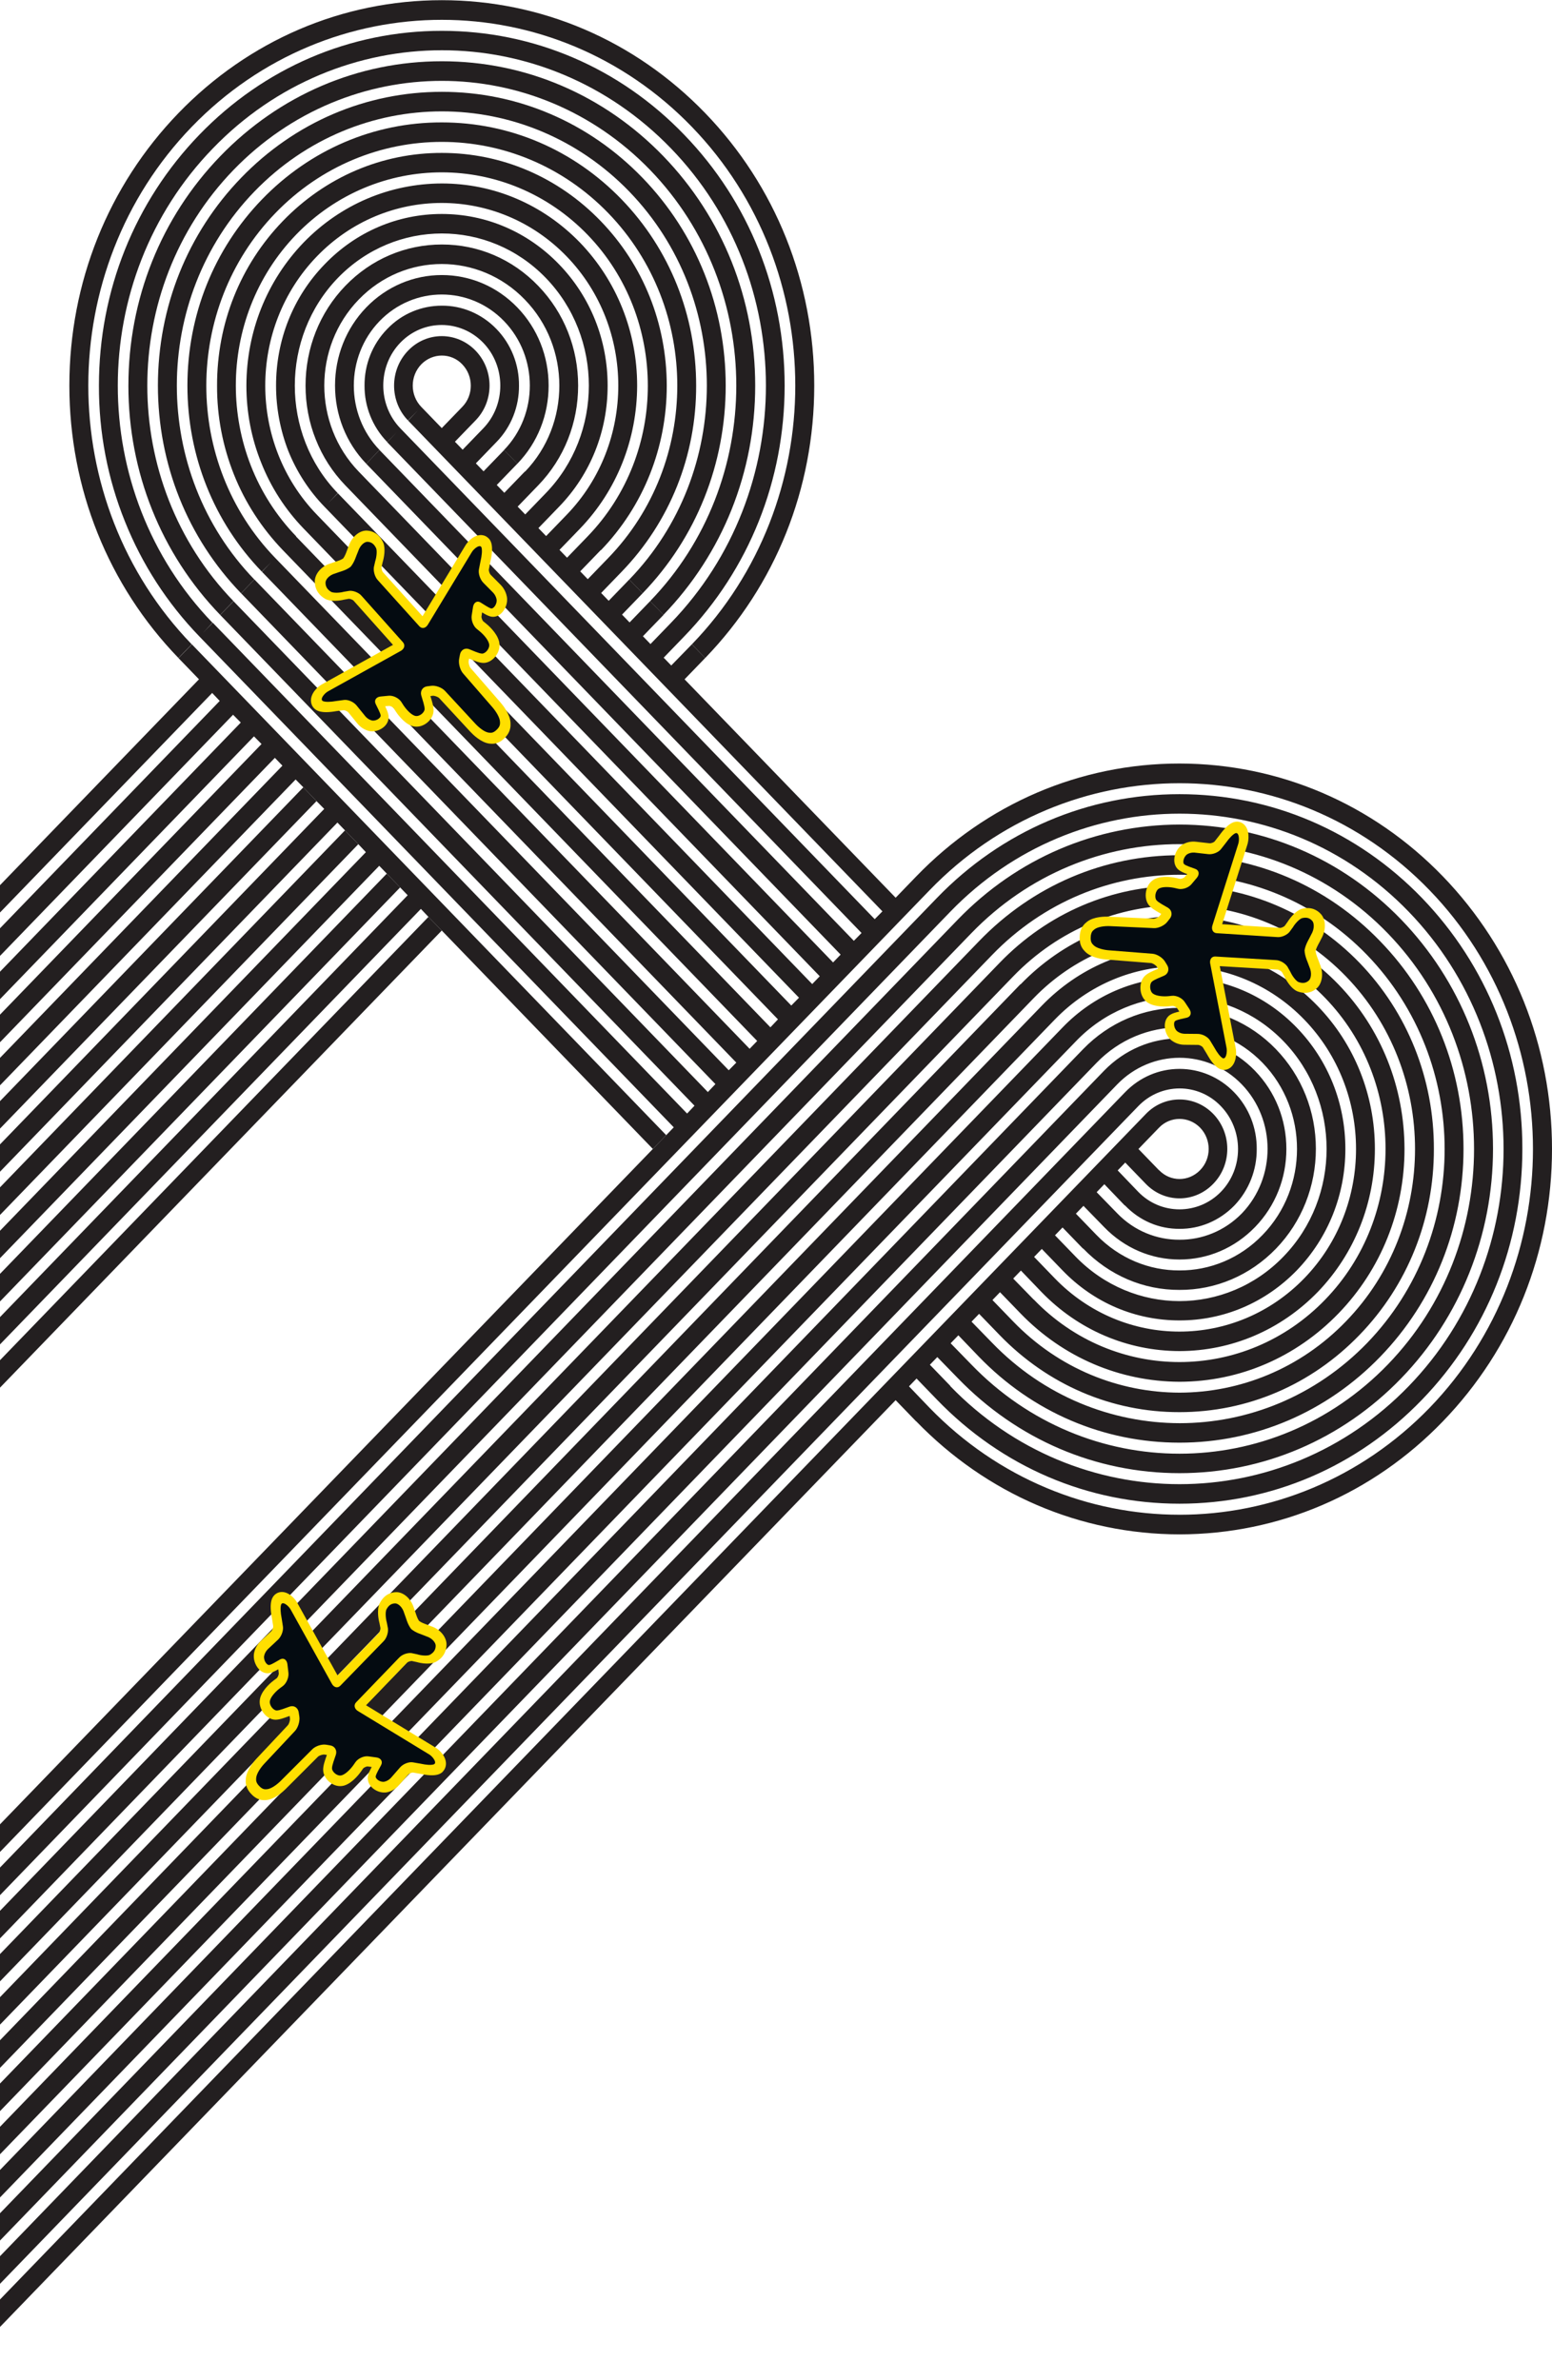<svg width="902" height="1383" viewBox="0 0 902 1383" fill="none" xmlns="http://www.w3.org/2000/svg">
<g clip-path="url(#clip0_275_941)">
<path d="M123.311 402.658L127.704 407.29L-29 569.405V585.448L135.452 415.312L139.94 419.856L-29 594.626V610.582L147.604 427.878L151.997 432.336L-29 619.585V635.618L159.745 440.358L164.139 444.903L-29 644.707V660.664L171.813 452.925L176.29 457.47L183.955 465.492L188.432 470.037L-29 694.975V710.844L196.106 477.96L200.499 482.505L208.248 490.527L212.641 495.17L-29 745.155V761.1L220.399 503.094L224.793 507.639L232.541 515.661L236.934 520.206L-29 795.324V811.193L244.609 528.14L249.002 532.772L256.75 540.707L379.431 667.618L387.18 659.596L111.505 374.407L103.757 382.429L115.647 394.723L-29 544.358V560.228L123.311 402.658Z" fill="#231F20"/>
<path d="M685.512 880.174C738.239 880.174 790.873 859.324 830.924 817.973C910.954 735.084 910.954 600.151 830.84 517.274C750.727 434.385 620.297 434.385 540.267 517.274L-29 1106.1V1090.06L379.432 667.618L391.584 655.051L115.909 369.862C97.047 350.341 82.484 327.704 72.576 302.93C62.668 278.33 57.415 251.594 57.499 224.052C57.499 169.065 78.259 117.196 115.909 78.253C153.56 39.31 203.603 17.915 256.761 17.915C309.918 17.915 360.056 39.212 397.696 78.34C435.347 117.283 456.023 169.065 456.023 224.052C456.023 279.038 435.347 330.821 397.696 369.764L385.723 382.156L390.116 386.701L402.089 374.407L409.837 382.341L397.864 394.734L520.535 521.644L532.508 509.252C573.346 467.007 627.699 443.66 685.512 443.66C743.314 443.748 797.761 467.007 838.599 509.252C879.426 551.574 902 607.814 902 667.618C902 727.422 879.426 783.651 838.599 825.896C797.761 868.229 743.324 891.488 685.512 891.575C627.71 891.488 573.43 868.131 532.508 825.896H532.425L520.535 813.602L-29 1382.12V1366.16L665.958 647.291C676.726 636.064 694.298 636.064 705.15 647.291C716.001 658.517 716.001 676.697 705.15 687.847C694.298 699.16 676.726 699.16 665.863 687.847L653.974 675.541L649.581 680.086L661.47 692.479C668.107 699.345 676.809 702.724 685.501 702.724C694.193 702.724 702.99 699.334 709.627 692.479C722.89 678.757 722.806 656.479 709.543 642.746C696.363 629.023 674.828 629.023 661.554 642.746L-29.01 1357.06V1341.02L653.806 634.735C662.424 625.819 673.79 621.1 685.512 621.1C697.234 621.1 708.683 625.819 717.301 634.735C725.92 643.65 730.481 655.498 730.397 667.618C730.481 679.738 725.92 691.596 717.385 700.501C708.683 709.416 697.223 714.136 685.512 714.048C673.8 714.136 662.424 709.416 653.806 700.413L653.722 700.501L641.832 688.108L637.356 692.74L649.329 705.035C659.237 715.291 672.416 720.457 685.512 720.37C698.607 720.457 711.786 715.291 721.778 705.035C741.678 684.272 741.678 650.757 721.695 630.081C701.795 609.492 669.313 609.492 649.329 630.081L-29 1331.91V1316.06L641.665 622.168C653.554 609.961 669.229 603.367 685.512 603.367C701.795 603.367 717.564 609.961 729.359 622.168C741.332 634.56 747.623 650.691 747.623 667.618C747.623 684.544 741.332 700.686 729.443 712.98C717.553 725.275 701.878 731.869 685.512 731.869C669.145 731.869 653.554 725.275 641.665 712.98L629.691 700.686L625.298 705.231L637.188 717.536C650.545 731.345 668.034 738.299 685.512 738.212C703 738.299 720.573 731.345 733.836 717.536C760.456 690.081 760.456 645.165 733.836 617.623C707.215 590.081 663.882 590.081 637.261 617.623L-29.01 1306.89V1290.93L629.513 609.601C644.59 594.091 664.574 585.623 685.512 585.623C706.45 585.623 726.517 594.091 741.511 609.601C756.671 625.285 764.766 645.961 764.766 667.53C764.766 689.1 756.671 709.95 741.594 725.547C726.517 741.144 706.45 749.613 685.512 749.525C664.574 749.613 644.674 741.144 629.513 725.46L629.429 725.547L617.539 713.253L613.146 717.798L625.036 730.092C641.749 747.378 663.714 756.032 685.512 756.032C707.309 756.032 729.359 747.389 745.988 730.092C779.329 695.694 779.329 639.541 745.988 605.056C712.646 570.571 658.377 570.571 625.214 605.143L-28.989 1281.76V1265.8L617.456 597.121C635.72 578.135 660.013 567.977 685.512 567.977C711.011 567.977 735.304 578.135 753.652 597.121C772 616.108 781.908 641.143 781.908 667.618C781.908 694.092 772 719.127 753.736 738.114C735.304 757.1 711.094 767.258 685.512 767.258C659.929 767.258 635.72 757.1 617.456 738.114L605.482 725.721L601.005 730.354L612.979 742.746C652.946 784.098 718.077 784.098 758.139 742.659C798.107 701.307 798.107 633.928 758.055 592.489C718.077 551.138 652.957 551.138 612.979 592.489L-29 1256.72V1240.68L605.304 584.555C626.755 562.277 655.358 550.244 685.512 550.157C715.666 550.244 744.268 562.189 765.804 584.555C787.339 606.833 799.061 636.424 799.061 667.618C799.061 698.811 787.339 728.403 765.898 750.681C744.279 772.959 715.676 784.991 685.522 785.079C655.368 784.991 626.766 772.959 605.23 750.681L593.341 738.288L588.864 742.92L600.837 755.215V755.128C647.526 803.607 723.508 803.52 770.207 755.128C816.896 706.909 816.98 628.304 770.207 579.912C723.603 531.693 647.536 531.693 600.837 579.912L-28.989 1231.58V1215.53L593.068 571.901L593.152 571.988C617.875 546.407 650.786 532.326 685.501 532.326C720.3 532.413 753.128 546.407 777.851 571.988C802.657 597.656 816.183 631.607 816.277 667.618C816.277 703.531 802.668 737.58 777.945 763.16C753.138 788.828 720.311 802.823 685.512 802.91C650.797 802.735 617.885 788.828 593.079 763.16L581.189 750.866L576.796 755.411L588.686 767.705C615.39 795.422 650.451 809.144 685.512 809.231C720.573 809.144 755.633 795.422 782.338 767.705C835.747 712.544 835.747 622.702 782.338 567.454C728.929 512.195 642.084 512.195 588.759 567.454L-29.01 1206.46V1190.51L581.011 559.421C608.921 530.549 646.142 514.593 685.512 514.68C724.882 514.593 762.092 530.549 790.097 559.421C818.091 588.391 833.43 626.887 833.346 667.618C833.43 708.348 818.101 746.844 790.097 775.727C762.103 804.697 724.966 820.556 685.512 820.556C646.142 820.643 608.931 804.697 580.927 775.727L569.037 763.433L564.644 767.978L576.618 780.272C606.688 811.378 646.142 826.888 685.596 826.975C725.05 826.975 764.42 811.466 794.574 780.359C854.62 718.157 854.62 617.089 794.49 554.876C734.444 492.761 636.664 492.761 576.618 554.876L-29 1181.31V1165.45L568.953 546.941C600.135 514.593 641.581 496.947 685.512 496.947C729.443 496.947 770.973 514.593 802.154 546.941C833.43 579.203 850.573 622.157 850.573 667.618C850.573 713.078 833.43 756.032 802.238 788.294C771.057 820.556 729.527 838.289 685.512 838.289C641.497 838.289 600.135 820.643 568.869 788.294L556.98 775.901L552.503 780.534L564.476 792.828C597.818 827.411 641.665 844.697 685.512 844.697C729.359 844.697 773.206 827.411 806.631 792.828C873.398 723.76 873.398 611.465 806.547 542.309C739.781 473.241 631.232 473.241 564.476 542.309L-29 1156.36V1140.32L556.718 534.287C591.181 498.723 636.926 479.214 685.512 479.126C734.098 479.214 779.927 498.734 814.306 534.287C848.769 569.939 867.715 617.35 867.715 667.52C867.715 717.689 848.759 765.286 814.39 800.85C779.927 836.501 734.098 856.011 685.512 856.011C636.926 856.011 591.181 836.49 556.718 800.85L544.744 788.556L540.435 793.013L552.325 805.308L552.241 805.395C625.728 881.417 745.296 881.417 818.783 805.395C892.27 729.46 892.176 605.765 818.699 529.742C745.306 453.808 625.812 453.808 552.325 529.742L-29 1131.23V1115.18L544.576 521.721C582.227 482.778 632.365 461.47 685.512 461.47C738.659 461.47 788.807 482.854 826.447 521.808C864.098 560.849 884.858 612.62 884.774 667.618C884.774 722.604 864.098 774.386 826.447 813.329C788.797 852.36 738.753 873.755 685.512 873.755C632.27 873.755 582.311 852.36 544.66 813.417L532.687 801.024L528.294 805.569L540.183 817.962C580.245 859.313 632.879 880.164 685.512 880.164V880.174ZM488.578 554.702L212.903 269.513V269.425L220.568 261.491L496.242 546.68L500.719 542.135L225.044 256.946L230.643 251.147L225.044 256.848C216.426 247.932 211.781 236.172 211.865 224.052C211.781 211.932 216.342 200.074 225.044 191.169C233.663 182.166 245.123 177.621 256.75 177.621C268.462 177.534 279.921 182.253 288.54 191.169C297.158 200.084 301.719 211.932 301.635 224.052C301.719 236.172 297.158 248.03 288.54 256.848L276.566 269.24L281.043 273.872L293.017 261.48L300.681 269.414L288.708 281.807L293.101 286.352L305.074 273.959L305.158 274.047C331.779 246.417 331.695 201.589 305.074 174.144C278.454 146.515 235.12 146.515 208.5 174.057C181.795 201.599 181.795 246.428 208.5 274.047L484.174 559.236L488.567 554.691L488.578 554.702ZM476.426 567.268L200.751 282.079C193.171 274.243 187.394 265.142 183.525 255.344C179.562 245.534 177.58 234.842 177.58 224.063C177.58 202.406 185.674 181.643 200.751 166.046C215.828 150.449 235.812 142.068 256.834 142.068C277.856 142.068 297.756 150.449 312.833 166.133C327.91 181.73 336.004 202.406 336.004 224.063C336.004 245.72 327.91 266.395 312.833 281.992L300.859 294.385L305.253 298.93L317.226 286.537C350.567 252.139 350.567 195.986 317.226 161.501C283.885 127.016 229.7 127.103 196.358 161.501C163.017 195.997 163.017 252.139 196.274 286.537L190.592 292.51L196.369 286.624L472.043 571.813L476.436 567.268H476.426ZM464.368 579.748L188.694 294.559C179.478 285.109 172.411 274.058 167.588 262.123C162.933 250.177 160.438 237.262 160.438 224.063C160.438 197.599 170.262 172.553 188.694 153.567C206.958 134.58 231.251 124.335 256.75 124.335C282.249 124.335 306.542 134.58 324.89 153.567C343.239 172.553 353.147 197.589 353.147 224.063C353.147 250.537 343.239 275.573 324.89 294.472L312.917 306.864L317.394 311.496L329.367 299.104C369.335 257.752 369.335 190.373 329.367 149.022C289.305 107.583 224.185 107.583 184.207 148.934C144.144 190.373 144.144 257.752 184.207 299.104L459.881 584.293L464.358 579.748H464.368ZM452.133 592.315L176.458 307.126C165.774 296.074 157.418 283.06 151.819 268.891C146.137 254.809 143.201 239.66 143.201 224.063C143.285 192.869 154.923 163.278 176.458 140.913C197.994 118.722 226.596 106.689 256.75 106.602C286.988 106.602 315.506 118.722 337.042 140.913C358.578 163.278 370.3 192.956 370.3 224.063C370.216 255.256 358.578 284.848 337.136 307.126L325.163 319.518L329.556 324.063L341.53 311.671C364.879 287.518 376.507 255.79 376.507 224.15C376.507 192.51 364.879 160.607 341.53 136.455C294.757 88.062 218.764 88.062 172.076 136.368C125.387 184.76 125.387 263.278 172.076 311.584V311.758L447.75 596.947L452.143 592.315H452.133ZM440.075 604.882L164.401 319.693C152.081 306.864 142.435 291.976 135.977 275.758C129.518 259.54 126.069 242.068 126.153 224.063C126.069 188.063 139.594 154.101 164.401 128.433C189.124 102.852 222.035 88.771 256.834 88.858C291.549 88.858 324.46 102.852 349.183 128.52C373.906 154.101 387.432 188.052 387.515 224.063C387.515 259.976 373.99 294.025 349.267 319.693L349.183 319.605L337.21 331.998L341.603 336.543L353.576 324.15C406.986 268.989 406.986 179.147 353.576 123.888C300.167 68.629 213.333 68.629 159.997 123.888C106.588 179.147 106.494 268.979 159.997 324.238L435.672 609.427L440.065 604.882H440.075ZM390.021 361.851C463.509 285.829 463.509 162.221 390.021 86.286C316.534 10.176 197.05 10.176 123.657 86.286C50.086 162.221 50.086 285.829 123.49 361.851L117.975 367.736L123.657 361.851L399.332 647.04L403.641 642.495L127.967 357.306L135.725 349.371L411.4 634.56L415.793 629.928L140.118 344.739L147.867 336.717L423.541 621.906L427.934 617.448L152.26 332.259L157.858 326.374L152.176 332.172C124.266 303.3 108.926 264.88 108.926 224.063C108.926 183.245 124.265 144.836 152.26 115.866C180.17 86.994 217.391 71.038 256.761 71.125C296.215 71.125 333.341 86.994 361.262 115.866C389.256 144.836 404.595 183.245 404.595 224.063C404.679 264.793 389.256 303.289 361.346 332.172L349.372 344.565L353.765 349.11L365.739 336.717L373.487 344.739L361.513 357.131L365.906 361.676L377.88 349.284L385.544 357.219V357.306H385.628L373.655 369.698L378.048 374.243L390.021 361.851ZM237.196 244.39L242.879 238.504L237.102 244.292C226.334 233.153 226.334 214.973 237.186 203.736C247.954 192.51 265.526 192.51 276.378 203.736C287.229 214.962 287.229 233.142 276.378 244.292L264.404 256.673L268.881 261.305L280.855 248.913C294.118 235.191 294.034 212.815 280.855 199.18C267.591 185.458 245.961 185.36 232.698 199.093C219.435 212.815 219.435 235.191 232.698 248.913L508.373 534.102L512.85 529.557L237.175 244.368L237.196 244.39ZM256.75 248.76L268.724 236.368C275.266 229.6 275.266 218.548 268.64 211.681C262.181 204.913 251.497 204.913 244.861 211.681C238.224 218.548 238.224 229.6 244.861 236.455L256.75 248.75V248.76ZM673.538 679.934H673.622C680.165 686.8 690.849 686.8 697.485 679.934C704.122 673.165 704.122 662.114 697.485 655.247C690.849 648.479 680.165 648.479 673.622 655.247L661.649 667.639L673.538 679.934Z" fill="#231F20"/>
<path d="M402.111 374.396C482.245 291.496 482.245 156.597 402.09 73.697C321.955 -9.202 191.578 -9.202 111.443 73.697C31.288 156.618 31.288 291.496 111.422 374.396L103.727 382.363C62.857 340.085 40.336 283.856 40.315 224.052C40.315 164.237 62.857 107.997 103.727 65.708C144.627 23.419 198.97 0.127 256.782 0.105C314.595 0.127 368.948 23.419 409.838 65.708C450.707 107.986 473.229 164.237 473.229 224.052C473.229 283.867 450.707 340.085 409.838 382.363L402.121 374.396H402.111Z" fill="#231F20"/>
<path d="M74.631 224.041C74.631 173.774 93.546 126.438 127.988 90.798C162.409 55.179 208.186 35.593 256.782 35.593C305.379 35.593 351.124 55.157 385.576 90.798C419.998 126.438 438.912 173.763 438.912 224.041C438.933 274.308 419.998 321.665 385.576 357.284L377.849 349.295C444.616 280.248 444.616 167.866 377.849 98.776C311.104 29.73 202.461 29.73 135.684 98.776C68.917 167.877 68.938 280.248 135.684 349.295L127.957 357.284C93.535 321.665 74.621 274.319 74.621 224.041H74.631Z" fill="#231F20"/>
<path d="M256.782 53.359C300.786 53.359 342.222 71.049 373.446 103.354C404.648 135.637 421.77 178.537 421.77 224.041C421.77 269.545 404.669 312.445 373.466 344.75L373.446 344.728L365.75 336.739C425.827 274.592 425.827 173.469 365.75 111.321C305.672 49.196 207.902 49.174 147.825 111.321C87.748 173.469 87.769 274.613 147.825 336.739L140.098 344.728C108.895 312.423 91.795 269.545 91.774 224.041C91.774 178.537 108.895 135.637 140.119 103.354C171.321 71.049 212.778 53.359 256.782 53.359Z" fill="#231F20"/>
<path d="M292.954 261.469C312.917 240.837 312.917 207.256 292.954 186.602C273.012 165.97 240.552 165.97 220.589 186.602C200.647 207.256 200.647 240.837 220.589 261.469L212.862 269.458C201.024 257.207 194.713 240.935 194.713 224.052C194.713 207.169 201.003 190.918 212.862 178.624C224.72 166.373 240.436 159.823 256.782 159.823C273.128 159.823 288.813 166.373 300.671 178.646C312.529 190.918 318.852 207.147 318.852 224.052C318.852 240.957 312.54 257.207 300.671 269.458L292.944 261.469H292.954Z" fill="#231F20"/>
<path d="M-29 669.841V685.798L183.955 465.492L176.291 457.47L-29 669.841Z" fill="#231F20"/>
<path d="M-29 719.934V735.978L208.248 490.527L200.5 482.505L-29 719.934Z" fill="#231F20"/>
<path d="M-29 770.201V786.234L232.541 515.661L224.793 507.639L-29 770.201Z" fill="#231F20"/>
<path d="M-29 820.37V836.327L256.75 540.707L249.002 532.772L-29 820.37Z" fill="#231F20"/>
<path d="M253.123 1026.01C251.666 1026.4 249.212 1026.38 245.144 1025.49C245.144 1025.49 243.225 1025.16 240.856 1024.74C238.486 1024.33 235.11 1025.66 233.317 1027.71L227.96 1033.82C227.96 1033.82 226.481 1035.63 224.091 1036.19C221.637 1036.76 218.503 1034.56 218.838 1032.96C219.174 1031.35 220.914 1028.51 222.036 1026.35C223.158 1024.2 221.921 1022.17 219.268 1021.81L214.455 1021.17C211.803 1020.81 208.385 1022.34 206.823 1024.6L205.711 1026.2C204.149 1028.45 201.119 1031.75 198.54 1032.45H198.519C195.929 1033.13 192.92 1030.29 192.899 1028.33C192.867 1026.37 194.367 1022.8 195.195 1020.21C196.013 1017.6 194.555 1015.14 191.913 1014.69L189.491 1014.28C186.849 1013.83 183.159 1015.03 181.229 1016.96L162.43 1035.77C160.501 1037.7 156.999 1040.44 154.336 1040.67C154.001 1040.7 153.655 1040.71 153.298 1040.7C152.019 1040.68 150.719 1039.88 149.733 1038.76C148.653 1037.72 147.899 1036.38 147.888 1035.04C147.888 1034.67 147.888 1034.31 147.93 1033.96C148.161 1031.19 150.824 1027.58 152.69 1025.58L170.912 1006.16C172.779 1004.16 173.953 1000.34 173.544 997.592L173.167 995.063C172.758 992.316 170.388 990.78 167.882 991.619C165.377 992.458 161.938 993.995 160.05 993.951C158.163 993.919 155.447 990.769 156.129 988.077V988.055C156.811 985.374 160.008 982.256 162.179 980.643L163.73 979.499C165.901 977.886 167.4 974.344 167.075 971.586L166.488 966.572C166.163 963.815 164.213 962.518 162.137 963.662C160.061 964.818 157.314 966.605 155.762 966.943C154.21 967.281 152.124 964 152.69 961.461C153.246 958.987 154.986 957.461 154.986 957.461L160.9 951.935C162.881 950.082 164.181 946.572 163.804 944.12C163.426 941.657 163.112 939.662 163.112 939.662C162.284 935.422 162.273 932.872 162.671 931.368C163.363 928.687 167.369 931.88 168.564 934.365L192.679 977.81C193.895 980.316 196.223 980.981 197.89 979.27L223.504 952.938C225.464 951.052 226.733 947.019 225.957 944.371L225.475 941.842C224.699 939.183 224.552 935.564 225.192 934.082C226.628 931.346 228.39 930.496 230.35 930.452C231.85 930.343 234.67 932.218 235.844 936.414C236.924 939.019 237.522 942.507 239.902 945.635C242.9 948.12 246.245 948.774 248.751 949.908C252.788 951.15 254.559 954.093 254.455 955.651C254.402 957.69 253.574 959.51 250.932 960.981C249.506 961.635 246.025 961.461 243.467 960.643L241.045 960.131C238.497 959.314 234.607 960.6 232.783 962.627L207.284 989.09C205.627 990.801 206.246 993.232 208.657 994.507L250.292 1019.86C252.672 1021.12 255.723 1025.3 253.134 1026.01H253.123Z" fill="#040B11"/>
<path d="M257.39 1029.37C258.365 1028.36 258.994 1027.03 259.151 1025.52C259.612 1021.08 255.733 1016.88 252.745 1015.23L212.746 990.878L236.483 966.235C237.102 965.526 238.884 965.025 239.545 965.188L240.017 965.308L242.218 965.777C244.64 966.496 249.652 967.346 252.976 965.821L253.322 965.646C258.26 962.9 259.424 958.834 259.518 955.88C259.696 952.011 256.635 946.965 250.491 944.938C249.683 944.589 248.866 944.284 248.069 944C246.433 943.412 244.881 942.845 243.539 941.864C242.606 940.458 242.072 938.834 241.516 937.134C241.243 936.305 240.96 935.455 240.635 934.616C238.727 928.218 233.883 924.992 230.161 925.156C227.319 925.243 223.409 926.42 220.725 931.532L220.557 931.891C219.068 935.335 219.844 940.545 220.525 943.063L221.081 945.864C221.228 946.529 220.725 948.371 220.043 949.025L219.917 949.156L196.19 973.548L173.019 931.815C171.447 928.698 167.431 924.632 163.164 925.09C160.542 925.363 158.466 927.237 157.753 929.984C157.082 932.567 157.198 935.946 158.11 940.6L158.781 944.959C158.854 945.581 158.299 947.281 157.491 948.011L151.609 953.504C150.938 954.115 148.569 956.48 147.72 960.273C146.881 964.022 148.485 967.804 150.446 969.886C152.239 971.793 154.545 972.622 156.778 972.142C158.351 971.804 160.008 970.943 161.738 969.951L162.01 972.24C162.115 973.079 161.413 974.703 160.763 975.205L159.211 976.349C158.131 977.156 152.815 981.297 151.305 986.311L151.201 986.682C151.201 986.682 151.201 986.703 151.201 986.725L151.117 987.085C150.54 989.777 151.232 992.72 153.035 995.194C154.849 997.69 157.439 999.216 159.945 999.27C162.262 999.325 164.915 998.333 167.473 997.385C167.756 997.276 168.039 997.178 168.312 997.079L168.521 998.442C168.689 999.543 168.018 1001.7 167.274 1002.51L149.051 1021.93C147.709 1023.37 143.306 1028.44 142.865 1033.54C142.823 1034.04 142.802 1034.57 142.802 1035.12C142.823 1037.79 143.998 1040.41 146.115 1042.52C148.129 1044.74 150.645 1045.97 153.214 1046.02C153.738 1046.02 154.241 1046.02 154.744 1045.96C159.651 1045.55 164.558 1041 165.942 1039.62L184.752 1020.81C185.527 1020.03 187.614 1019.36 188.673 1019.53L189.973 1019.75C189.879 1020.03 189.774 1020.32 189.669 1020.61C188.736 1023.27 187.782 1026.02 187.813 1028.44C187.845 1031.03 189.292 1033.73 191.682 1035.63C194.052 1037.52 196.872 1038.26 199.472 1037.67L199.818 1037.58C199.818 1037.58 199.839 1037.58 199.85 1037.58L200.217 1037.47C205.04 1035.94 209.066 1030.44 209.842 1029.33L210.963 1027.72C211.425 1027.03 213.008 1026.33 213.815 1026.44L216.027 1026.74C215.063 1028.53 214.224 1030.25 213.889 1031.88C213.417 1034.2 214.182 1036.61 216.017 1038.49C218.009 1040.53 221.637 1042.22 225.244 1041.37C228.903 1040.51 231.199 1038.06 231.786 1037.37L237.112 1031.3C237.794 1030.46 239.45 1029.91 240.058 1029.98L244.242 1030.71C248.719 1031.68 251.959 1031.83 254.443 1031.15C255.618 1030.82 256.635 1030.22 257.421 1029.41L257.39 1029.37ZM206.172 999.129L239.45 1019.39C235.886 1019.55 232.017 1021.36 229.553 1024.14L227.309 1026.7C227.749 1024.83 227.54 1022.91 226.701 1021.2C225.453 1018.66 222.979 1016.97 219.917 1016.57L215.094 1015.92C210.575 1015.31 205.365 1017.66 202.691 1021.5L201.58 1023.11C200.573 1024.56 199.346 1025.81 198.413 1026.57C198.665 1025.77 198.99 1024.86 199.221 1024.19C199.504 1023.37 199.787 1022.57 200.017 1021.85C200.867 1019.15 200.573 1016.26 199.2 1013.92C197.816 1011.55 195.457 1009.93 192.72 1009.47L190.298 1009.06C186.073 1008.34 180.778 1010.06 177.695 1013.15L158.886 1031.96C156.915 1033.93 154.65 1035.29 153.895 1035.39C153.832 1035.39 153.759 1035.39 153.696 1035.4C153.643 1035.35 153.57 1035.28 153.486 1035.19L153.339 1035.02L153.182 1034.87C153.098 1034.78 153.025 1034.7 152.983 1034.65C152.983 1034.57 152.983 1034.51 152.993 1034.43C153.098 1033.66 154.419 1031.3 156.328 1029.26L174.55 1009.84C177.538 1006.66 179.226 1001.16 178.566 996.763L178.188 994.235C177.758 991.39 176.217 988.927 173.952 987.477C171.709 986.039 168.93 985.712 166.32 986.584C165.617 986.823 164.852 987.107 164.065 987.39C163.426 987.63 162.555 987.946 161.769 988.208C162.503 987.238 163.719 985.973 165.135 984.927L166.676 983.782C170.388 981.036 172.684 975.619 172.128 970.921L171.541 965.908C171.163 962.714 169.549 960.131 167.127 958.823C165.491 957.94 163.635 957.722 161.832 958.158L164.317 955.837C166.98 953.308 168.783 949.286 168.951 945.581L188.233 980.306C189.627 983.074 191.944 984.916 194.607 985.374C197.103 985.788 199.619 984.927 201.485 982.987L227.036 956.72C230.413 953.417 232.059 947.543 230.916 943.107L230.36 940.284C229.909 938.736 229.846 936.938 229.92 936.153C229.972 936.077 230.014 936.011 230.056 935.957C230.339 936.305 230.706 936.894 230.968 937.853L231.178 938.463C231.44 939.096 231.66 939.793 231.901 940.523C232.698 942.932 233.684 945.929 235.907 948.872L236.273 949.352L236.735 949.733C239.545 952.066 242.418 953.112 244.735 953.951C245.437 954.202 246.108 954.442 246.716 954.725L247.303 954.954C248.226 955.237 248.792 955.619 249.117 955.924C249.065 955.968 249.002 956.011 248.929 956.066C248.174 956.142 246.444 956.066 244.955 955.586L244.473 955.455L242.25 954.987C238.077 953.799 232.551 955.401 229.343 958.714C229.27 958.791 229.207 958.856 229.144 958.932L203.697 985.341C201.831 987.27 200.982 989.875 201.37 992.469C201.779 995.238 203.54 997.657 206.203 999.129H206.172Z" fill="#FFDF00"/>
<path d="M251.958 1025.28C250.532 1025.67 248.131 1025.65 244.147 1024.77C244.147 1024.77 242.27 1024.45 239.943 1024.04C237.625 1023.64 234.312 1024.94 232.551 1026.95L227.298 1032.95C227.298 1032.95 225.851 1034.71 223.513 1035.27C221.112 1035.84 218.04 1033.68 218.365 1032.11C218.69 1030.53 220.399 1027.75 221.5 1025.65C222.601 1023.53 221.385 1021.55 218.795 1021.2L214.077 1020.57C211.487 1020.22 208.132 1021.72 206.601 1023.92L205.511 1025.49C203.98 1027.7 201.013 1030.92 198.486 1031.61H198.465C195.928 1032.28 192.982 1029.49 192.961 1027.58C192.929 1025.66 194.397 1022.17 195.204 1019.62C196.012 1017.07 194.575 1014.65 191.986 1014.21L189.605 1013.81C187.016 1013.37 183.399 1014.55 181.511 1016.44L163.09 1034.87C161.202 1036.75 157.774 1039.43 155.163 1039.66C154.838 1039.7 154.492 1039.71 154.146 1039.7C152.888 1039.67 151.619 1038.9 150.655 1037.8C149.596 1036.79 148.862 1035.47 148.851 1034.16C148.851 1033.8 148.851 1033.45 148.893 1033.1C149.124 1030.39 151.724 1026.85 153.559 1024.89L171.404 1005.86C173.228 1003.91 174.382 1000.16 173.983 997.472L173.606 994.998C173.207 992.306 170.89 990.802 168.426 991.619C165.973 992.436 162.607 993.941 160.752 993.908C158.906 993.875 156.243 990.791 156.904 988.153V988.131C157.575 985.505 160.699 982.442 162.828 980.872L164.348 979.75C166.476 978.169 167.944 974.703 167.63 972L167.053 967.096C166.738 964.393 164.83 963.117 162.786 964.251C160.752 965.374 158.068 967.139 156.547 967.466C155.027 967.793 152.982 964.589 153.538 962.093C154.083 959.662 155.792 958.169 155.792 958.169L161.59 952.752C163.53 950.932 164.809 947.499 164.432 945.09C164.054 942.681 163.75 940.72 163.75 940.72C162.932 936.567 162.932 934.071 163.31 932.6C163.991 929.973 167.913 933.101 169.087 935.532L192.709 978.082C193.904 980.545 196.179 981.188 197.805 979.51L222.894 953.711C224.813 951.869 226.05 947.913 225.295 945.319L224.824 942.845C224.069 940.24 223.922 936.698 224.551 935.248C225.956 932.567 227.686 931.739 229.605 931.695C231.073 931.597 233.83 933.428 234.983 937.537C236.042 940.087 236.629 943.51 238.957 946.572C241.893 949.014 245.174 949.646 247.628 950.758C251.581 951.978 253.321 954.856 253.216 956.382C253.164 958.376 252.356 960.164 249.767 961.602C248.372 962.246 244.954 962.071 242.459 961.265L240.079 960.763C237.584 959.957 233.778 961.221 231.985 963.205L207.01 989.123C205.385 990.802 205.993 993.178 208.352 994.431L249.138 1019.26C251.465 1020.49 254.453 1024.59 251.927 1025.29L251.958 1025.28Z" fill="#040B11"/>
<path d="M280.654 317.24C280.99 318.766 280.885 321.306 279.899 325.513C279.899 325.513 279.512 327.496 279.04 329.949C278.568 332.39 279.732 335.943 281.65 337.883L287.354 343.649C287.354 343.649 289.042 345.24 289.503 347.747C289.975 350.309 287.763 353.502 286.232 353.11C284.701 352.717 282.028 350.81 279.994 349.578C277.96 348.347 275.968 349.567 275.538 352.303L274.762 357.284C274.332 360.02 275.706 363.627 277.813 365.317L279.323 366.527C281.43 368.227 284.502 371.475 285.089 374.178V374.2C285.666 376.914 282.835 379.944 280.948 379.911C279.061 379.878 275.685 378.2 273.21 377.262C270.736 376.325 268.314 377.764 267.8 380.488L267.328 382.995C266.815 385.72 267.853 389.6 269.635 391.66L287.113 411.802C288.906 413.862 291.422 417.6 291.558 420.369C291.579 420.718 291.579 421.077 291.558 421.448C291.496 422.777 290.699 424.096 289.577 425.088C288.549 426.178 287.228 426.919 285.949 426.887C285.593 426.887 285.247 426.854 284.911 426.81C282.259 426.483 278.862 423.595 277.006 421.6L258.92 402.047C257.064 400.042 253.415 398.701 250.762 399.039L248.32 399.355C245.667 399.693 244.115 402.102 244.839 404.739C245.562 407.377 246.925 410.995 246.831 412.946C246.736 414.908 243.622 417.622 241.064 416.837H241.043C238.485 416.042 235.591 412.619 234.113 410.309L233.064 408.663C231.586 406.352 228.231 404.674 225.568 404.925L220.734 405.371C218.071 405.622 216.761 407.606 217.799 409.797C218.837 411.998 220.472 414.897 220.745 416.521C221.017 418.134 217.799 420.205 215.366 419.54C213.007 418.886 211.592 417.023 211.592 417.023L206.465 410.701C204.745 408.576 201.421 407.115 199.041 407.431C196.661 407.747 194.732 408.009 194.732 408.009C190.633 408.739 188.179 408.652 186.743 408.205C184.185 407.399 187.393 403.344 189.815 402.178L232.362 378.516C234.815 377.328 235.528 374.93 233.935 373.153L209.442 345.687C207.691 343.584 203.864 342.145 201.285 342.864L198.842 343.279C196.263 343.998 192.772 344.031 191.367 343.322C188.777 341.742 188.022 339.889 188.043 337.851C187.991 336.281 189.878 333.426 193.956 332.336C196.494 331.3 199.87 330.788 202.952 328.423C205.437 325.393 206.171 321.927 207.345 319.366C208.666 315.213 211.55 313.458 213.049 313.622C214.999 313.742 216.729 314.657 218.061 317.447C218.648 318.951 218.365 322.559 217.495 325.186L216.928 327.693C216.058 330.319 217.169 334.396 219.057 336.358L243.675 363.704C245.268 365.48 247.617 364.914 248.928 362.45L274.647 320.009C275.936 317.578 280.057 314.548 280.654 317.251V317.24Z" fill="#040B11"/>
<path d="M284.031 312.913C283.087 311.867 281.829 311.169 280.382 310.962C276.136 310.341 271.963 314.243 270.275 317.295L245.573 358.069L222.653 332.608C221.993 331.943 221.563 330.069 221.741 329.393L221.878 328.902L222.402 326.625C223.178 324.129 224.153 318.951 222.79 315.453L222.632 315.093C220.148 309.872 216.279 308.532 213.448 308.336C209.736 308.02 204.777 311.05 202.638 317.371C202.271 318.199 201.957 319.039 201.663 319.856C201.044 321.535 200.447 323.126 199.461 324.499C198.077 325.426 196.505 325.927 194.848 326.45C194.041 326.712 193.212 326.973 192.395 327.289C186.177 329.066 182.927 333.992 182.958 337.862C182.948 340.815 183.954 344.913 188.788 347.867L189.134 348.063C192.405 349.72 197.438 349.077 199.881 348.456L202.596 347.965C203.246 347.834 204.997 348.412 205.595 349.142L205.71 349.273L228.399 374.712L187.519 397.437C184.468 398.974 180.442 403.017 180.736 407.464C180.914 410.2 182.644 412.412 185.265 413.241C187.729 414.015 190.979 414.015 195.488 413.219L199.702 412.663C200.3 412.609 201.925 413.241 202.596 414.102L207.692 420.391C208.258 421.11 210.46 423.649 214.077 424.652C217.652 425.644 221.343 424.096 223.408 422.134C225.306 420.336 226.166 417.96 225.778 415.628C225.495 413.982 224.729 412.238 223.828 410.396L226.04 410.189C226.847 410.113 228.389 410.897 228.85 411.584L229.898 413.23C230.632 414.385 234.449 420.031 239.219 421.764L239.576 421.884C239.576 421.884 239.597 421.884 239.618 421.884L239.964 421.982C242.532 422.669 245.384 422.047 247.827 420.26C250.291 418.451 251.832 415.824 251.969 413.219C252.095 410.81 251.235 408.031 250.406 405.339C250.312 405.044 250.218 404.75 250.134 404.467L251.455 404.292C252.514 404.162 254.579 404.914 255.324 405.72L273.41 425.273C274.752 426.712 279.481 431.453 284.377 432.075C284.859 432.14 285.373 432.173 285.897 432.184C288.466 432.249 291.024 431.115 293.121 428.979C295.323 426.963 296.592 424.391 296.707 421.709C296.728 421.164 296.728 420.641 296.707 420.118C296.466 415.006 292.251 409.764 290.961 408.282L273.473 388.14C272.76 387.311 272.173 385.121 272.382 384.031L272.634 382.679C272.907 382.788 273.179 382.908 273.452 383.017C275.979 384.063 278.589 385.153 280.917 385.197C283.412 385.251 286.054 383.835 287.963 381.404C289.85 379.006 290.657 376.096 290.175 373.371L290.102 373.012C290.102 373.012 290.102 372.99 290.102 372.979L290.007 372.597C288.686 367.529 283.528 363.181 282.49 362.341L280.98 361.131C280.33 360.63 279.711 358.963 279.837 358.123L280.194 355.834C281.892 356.903 283.507 357.818 285.069 358.221C287.292 358.788 289.63 358.069 291.496 356.227C293.53 354.221 295.27 350.516 294.579 346.734C293.876 342.908 291.58 340.445 290.94 339.802L285.268 334.08C284.482 333.349 283.999 331.605 284.094 330.973L284.933 326.657C286.013 322.036 286.254 318.668 285.677 316.074C285.404 314.832 284.859 313.763 284.104 312.913H284.031ZM253.3 365.153L273.861 331.235C273.903 334.941 275.517 339.017 278.118 341.676L280.508 344.096C278.726 343.584 276.87 343.725 275.192 344.543C272.718 345.753 271.009 348.27 270.516 351.442L269.74 356.434C269.006 361.11 271.093 366.603 274.71 369.502L276.22 370.712C277.583 371.802 278.747 373.121 279.449 374.112C278.684 373.818 277.824 373.459 277.184 373.197C276.409 372.87 275.654 372.554 274.962 372.292C272.393 371.322 269.604 371.54 267.297 372.881C264.98 374.243 263.345 376.641 262.81 379.475L262.338 381.982C261.52 386.341 262.999 391.911 265.861 395.213L283.349 415.355C285.184 417.47 286.411 419.867 286.495 420.652C286.495 420.718 286.495 420.794 286.495 420.859C286.442 420.914 286.379 420.99 286.285 421.066L286.117 421.219L285.96 421.382C285.876 421.47 285.803 421.535 285.74 421.579C285.667 421.579 285.604 421.568 285.53 421.557C284.786 421.426 282.574 419.976 280.665 417.927L262.579 398.374C259.612 395.17 254.38 393.241 250.134 393.786L247.691 394.102C244.944 394.45 242.522 395.976 241.054 398.287C239.597 400.576 239.188 403.453 239.943 406.189C240.142 406.93 240.394 407.737 240.645 408.565C240.855 409.241 241.138 410.156 241.358 410.974C240.457 410.178 239.272 408.87 238.318 407.377L237.269 405.742C234.742 401.797 229.615 399.235 225.075 399.66L220.242 400.107C217.159 400.391 214.633 401.982 213.291 404.467C212.389 406.145 212.116 408.053 212.483 409.949L210.334 407.29C207.985 404.434 204.179 402.44 200.615 402.134L234.627 383.224C237.342 381.862 239.188 379.518 239.702 376.761C240.184 374.178 239.429 371.54 237.626 369.535L213.196 342.134C210.124 338.526 204.536 336.619 200.237 337.665L197.501 338.156C196.001 338.57 194.271 338.592 193.516 338.483C193.443 338.428 193.38 338.385 193.338 338.341C193.684 338.058 194.261 337.698 195.194 337.447L195.792 337.251C196.41 337.001 197.092 336.794 197.805 336.565C200.143 335.824 203.058 334.886 205.962 332.674L206.434 332.314L206.811 331.845C209.149 329.001 210.24 326.047 211.12 323.671C211.393 322.952 211.634 322.265 211.928 321.633L212.158 321.022C212.462 320.074 212.85 319.496 213.144 319.159C213.186 319.213 213.228 319.278 213.27 319.355C213.322 320.14 213.186 321.938 212.672 323.464L212.536 323.965L212.011 326.265C210.732 330.559 212.095 336.358 215.178 339.802C215.241 339.878 215.314 339.954 215.377 340.02L239.943 367.311C241.736 369.317 244.21 370.287 246.726 369.96C249.4 369.622 251.78 367.867 253.279 365.153H253.3Z" fill="#FFDF00"/>
<path d="M279.92 318.417C280.245 319.911 280.151 322.406 279.186 326.515C279.186 326.515 278.809 328.456 278.347 330.853C277.886 333.251 279.029 336.728 280.906 338.625L286.494 344.27C286.494 344.27 288.15 345.829 288.601 348.281C289.063 350.799 286.892 353.916 285.393 353.535C283.894 353.142 281.272 351.279 279.28 350.069C277.288 348.859 275.328 350.058 274.908 352.739L274.143 357.622C273.723 360.303 275.066 363.834 277.131 365.491L278.609 366.679C280.675 368.347 283.684 371.518 284.261 374.178V374.2C284.827 376.859 282.048 379.824 280.203 379.791C278.358 379.758 275.045 378.123 272.623 377.197C270.201 376.281 267.821 377.687 267.317 380.358L266.856 382.81C266.353 385.48 267.37 389.284 269.121 391.3L286.242 411.028C287.993 413.044 290.468 416.707 290.593 419.42C290.614 419.758 290.604 420.118 290.593 420.478C290.541 421.786 289.744 423.072 288.654 424.042C287.647 425.11 286.358 425.829 285.099 425.797C284.753 425.797 284.418 425.764 284.082 425.72C281.482 425.393 278.159 422.57 276.334 420.608L258.615 401.448C256.801 399.486 253.226 398.167 250.626 398.505L248.235 398.81C245.635 399.137 244.115 401.502 244.828 404.085C245.541 406.668 246.872 410.211 246.778 412.129C246.683 414.047 243.632 416.717 241.127 415.933H241.106C238.6 415.148 235.758 411.802 234.311 409.546L233.284 407.933C231.837 405.666 228.545 404.031 225.945 404.271L221.206 404.717C218.595 404.957 217.316 406.908 218.333 409.055C219.35 411.213 220.954 414.058 221.227 415.638C221.489 417.219 218.343 419.246 215.963 418.592C213.646 417.949 212.262 416.129 212.262 416.129L207.24 409.927C205.552 407.846 202.291 406.418 199.964 406.723C197.636 407.039 195.738 407.29 195.738 407.29C191.723 407.998 189.322 407.922 187.917 407.475C185.411 406.679 188.546 402.712 190.926 401.568L232.602 378.396C235.003 377.23 235.706 374.886 234.144 373.142L210.155 346.243C208.446 344.183 204.682 342.777 202.155 343.475L199.764 343.878C197.238 344.576 193.82 344.619 192.446 343.922C189.909 342.374 189.175 340.554 189.196 338.559C189.143 337.022 190.999 334.221 194.983 333.164C197.468 332.15 200.771 331.649 203.801 329.327C206.233 326.352 206.957 322.962 208.11 320.456C209.41 316.39 212.231 314.668 213.699 314.832C215.617 314.951 217.305 315.845 218.616 318.581C219.193 320.052 218.909 323.594 218.06 326.167L217.505 328.619C216.655 331.191 217.746 335.191 219.591 337.11L243.706 363.889C245.268 365.633 247.564 365.077 248.854 362.668L274.049 321.099C275.307 318.712 279.343 315.747 279.93 318.396L279.92 318.417Z" fill="#040B11"/>
<path d="M710.611 616.097C709.364 615.236 707.739 613.318 705.673 609.568C705.673 609.568 704.635 607.857 703.356 605.743C702.077 603.639 698.869 601.906 696.205 601.873L688.248 601.797C688.248 601.797 685.962 601.852 683.98 600.369C681.936 598.854 681.422 594.953 682.795 594.146C684.169 593.329 687.367 592.794 689.663 592.228C691.959 591.661 692.588 589.35 691.078 587.051L688.331 582.887C686.822 580.598 683.446 578.974 680.793 579.258L678.906 579.465C676.253 579.748 671.87 579.606 669.648 578.059C669.648 578.059 669.637 578.059 669.627 578.048C667.414 576.5 667.446 572.271 668.84 570.941C670.235 569.612 673.779 568.402 676.201 567.312C678.612 566.211 679.409 563.432 677.973 561.089L676.651 558.93C675.215 556.587 671.891 554.516 669.228 554.309L643.205 552.26C640.542 552.053 636.243 551.159 634.304 549.241C634.063 549.001 633.821 548.74 633.591 548.456C632.752 547.454 632.458 545.917 632.605 544.402C632.626 542.876 633.087 541.394 634.042 540.5C634.304 540.249 634.566 540.02 634.838 539.813C636.977 538.157 641.349 537.797 644.023 537.917L670.099 539.105C672.772 539.225 676.305 537.579 677.993 535.432L679.556 533.459C681.254 531.312 680.782 528.456 678.507 527.061C676.232 525.677 672.846 524.031 671.619 522.549C670.392 521.067 670.843 516.86 673.212 515.595C673.212 515.595 673.223 515.595 673.233 515.584C675.613 514.331 679.975 514.723 682.586 515.334L684.442 515.77C687.042 516.38 690.586 515.181 692.347 513.099L695.545 509.306C697.306 507.214 696.939 504.838 694.727 503.998C692.515 503.148 689.401 502.222 688.132 501.252C686.864 500.271 687.818 496.467 690.019 495.214C692.169 493.993 694.423 494.331 694.423 494.331L702.328 495.235C704.981 495.541 708.368 494.211 709.877 492.282C711.387 490.342 712.614 488.772 712.614 488.772C715.099 485.306 716.923 483.606 718.265 482.908C720.656 481.666 721.023 486.898 720.048 489.481L704.95 537.121C703.964 539.737 705.034 541.982 707.372 542.135L743.324 544.456C745.976 544.718 749.719 543.018 751.103 540.653L752.592 538.603C753.987 536.238 756.482 533.71 757.971 533.219C760.896 532.511 762.668 533.306 764.01 534.8C765.09 535.89 765.625 539.323 763.391 543.029C762.238 545.601 760.141 548.391 759.47 552.315C759.68 556.293 761.452 559.323 762.301 562.026C764.094 565.982 763.171 569.317 761.976 570.277C760.477 571.595 758.621 572.173 755.8 571.105C754.375 570.44 752.183 567.617 751.072 565.089L749.824 562.865C748.713 560.347 745.2 558.189 742.527 558.124L706.564 555.988C704.226 555.846 702.905 557.939 703.587 560.664L713.128 609.83C713.809 612.511 712.834 617.666 710.611 616.13V616.097Z" fill="#040B11"/>
<path d="M711.031 621.656C712.405 621.743 713.778 621.339 714.973 620.457C718.465 617.863 718.895 612.053 718.087 608.631L708.913 561.394L742.401 563.388C743.314 563.388 744.876 564.446 745.19 565.067L745.421 565.514L746.553 567.53C747.644 569.895 750.38 574.331 753.693 575.89L754.05 576.042C759.313 578.037 763.004 576.238 765.185 574.342C768.078 571.911 769.662 566.168 767.019 560.053C766.736 559.192 766.401 558.364 766.086 557.557C765.426 555.901 764.797 554.32 764.597 552.62C764.985 550.963 765.793 549.47 766.642 547.901C767.051 547.138 767.481 546.353 767.858 545.535C771.171 539.791 770.27 533.895 767.67 531.116C765.719 528.969 762.27 526.723 756.807 528.053L756.43 528.162C752.959 529.306 749.751 533.383 748.388 535.584L746.742 537.884C746.365 538.44 744.708 539.279 743.785 539.181H743.607L710.297 537.023L724.808 491.257C725.993 487.966 726.234 482.135 723.068 479.126C721.128 477.274 718.402 476.914 715.959 478.189C713.663 479.399 711.314 481.731 708.578 485.535L705.904 488.957C705.506 489.426 703.912 490.135 702.864 489.993L695.01 489.099C694.119 488.979 690.848 488.729 687.566 490.592C684.316 492.445 682.68 496.195 682.481 499.105C682.303 501.775 683.257 504.107 685.092 505.513C686.382 506.505 688.101 507.214 689.978 507.9L688.51 509.633C687.975 510.265 686.34 510.81 685.553 510.636L683.708 510.2C682.408 509.895 675.897 508.543 671.305 510.701L670.969 510.865C670.969 510.865 670.948 510.876 670.938 510.887L670.623 511.061C668.306 512.413 666.66 514.898 666.083 517.949C665.507 521.023 666.125 524.042 667.761 526.015C669.271 527.846 671.745 529.252 674.125 530.603C674.387 530.756 674.649 530.898 674.901 531.039L674.062 532.108C673.381 532.969 671.388 533.895 670.319 533.841L644.244 532.652C642.314 532.565 635.74 532.533 631.798 535.595C631.41 535.9 631.012 536.238 630.624 536.609C628.716 538.396 627.625 541.056 627.52 544.108C627.269 547.148 628.055 549.928 629.743 551.944C630.079 552.347 630.435 552.74 630.802 553.089C634.367 556.62 640.899 557.383 642.818 557.535L668.841 559.584C669.91 559.672 671.787 560.838 672.364 561.775L673.076 562.931C672.804 563.04 672.531 563.159 672.259 563.268C669.732 564.315 667.121 565.405 665.412 567.04C663.567 568.794 662.602 571.715 662.822 574.832C663.043 577.928 664.395 580.609 666.545 582.233L666.838 582.451C666.838 582.451 666.859 582.462 666.859 582.473L667.174 582.68C671.493 585.405 678.12 584.86 679.43 584.718L681.328 584.511C682.135 584.413 683.687 585.176 684.148 585.873L685.407 587.781C683.477 588.228 681.684 588.718 680.29 589.546C678.308 590.724 677.092 592.925 676.966 595.596C676.82 598.506 678.025 602.44 681.034 604.675C684.085 606.942 687.378 607.083 688.258 607.083L696.164 607.16C697.223 607.127 698.722 608.042 699.068 608.566L701.333 612.293C703.618 616.413 705.684 619.018 707.812 620.489C708.829 621.198 709.941 621.579 711.042 621.645L711.031 621.656ZM698.617 561.797L706.25 601.1C703.765 598.44 699.886 596.653 696.248 596.598L692.914 596.566C694.549 595.661 695.797 594.222 696.457 592.424C697.443 589.764 697.013 586.724 695.262 584.075L692.515 579.912C689.936 576.01 684.788 573.525 680.248 574.015L678.35 574.222C676.641 574.407 674.922 574.288 673.748 574.07C674.492 573.732 675.362 573.372 675.991 573.11C676.767 572.794 677.522 572.478 678.193 572.173C680.699 571.029 682.576 568.882 683.341 566.255C684.117 563.606 683.708 560.696 682.219 558.266L680.898 556.108C678.602 552.358 673.831 549.394 669.575 549.056L643.552 547.007C640.826 546.789 638.341 545.939 637.764 545.426C637.722 545.383 637.67 545.328 637.617 545.274C637.617 545.198 637.617 545.099 637.617 544.969L637.638 544.74V544.511C637.638 544.391 637.659 544.282 637.67 544.206C637.722 544.162 637.774 544.118 637.827 544.075C638.456 543.639 641.014 543.094 643.761 543.214L669.826 544.402C674.104 544.598 679.168 542.244 681.884 538.8L683.446 536.816C685.207 534.593 685.941 531.748 685.48 529.023C685.019 526.32 683.404 523.944 681.045 522.505C680.405 522.113 679.692 521.71 678.958 521.296C678.361 520.958 677.553 520.5 676.84 520.064C678.025 519.988 679.745 520.097 681.433 520.489L683.278 520.925C687.724 521.971 693.134 520.151 696.132 516.587L699.33 512.794C701.364 510.374 702.151 507.41 701.469 504.652C701.018 502.789 699.938 501.208 698.418 500.107L701.742 500.489C705.327 500.87 709.416 499.584 712.195 497.252L700.127 535.334C699.068 538.266 699.288 541.285 700.735 543.65C702.098 545.862 704.394 547.236 707.036 547.399L742.905 549.71C747.528 550.124 752.834 547.497 755.256 543.65L756.912 541.339C757.72 539.966 758.967 538.712 759.586 538.244C759.67 538.233 759.743 538.222 759.816 538.222C759.754 538.669 759.575 539.356 759.062 540.195L758.758 540.772C758.474 541.394 758.128 542.037 757.761 542.712C756.556 544.936 755.067 547.693 754.438 551.377L754.333 551.977L754.364 552.587C754.564 556.326 755.727 559.247 756.671 561.601C756.954 562.32 757.237 562.996 757.436 563.65L757.667 564.26C758.076 565.165 758.181 565.862 758.181 566.309C758.118 566.298 758.045 566.277 757.961 566.255C757.405 565.721 756.315 564.326 755.665 562.854L755.434 562.397L754.291 560.358C752.362 556.337 747.528 553.11 743.009 552.827C742.915 552.827 742.81 552.827 742.716 552.816L706.827 550.68C704.195 550.516 701.763 551.584 700.158 553.623C698.449 555.792 697.883 558.756 698.596 561.797H698.617Z" fill="#FFDF00"/>
<path d="M710.36 614.713C709.133 613.863 707.55 611.988 705.516 608.315C705.516 608.315 704.499 606.636 703.241 604.566C701.993 602.495 698.848 600.805 696.237 600.773L688.447 600.696C688.447 600.696 686.213 600.751 684.263 599.301C682.261 597.808 681.757 593.993 683.099 593.198C684.452 592.402 687.576 591.879 689.831 591.323C692.074 590.767 692.693 588.5 691.215 586.255L688.52 582.179C687.042 579.933 683.729 578.342 681.128 578.625L679.273 578.822C676.672 579.105 672.384 578.952 670.203 577.448C670.203 577.448 670.193 577.448 670.182 577.437C668.012 575.922 668.043 571.781 669.406 570.484C670.769 569.187 674.25 567.999 676.609 566.92C678.979 565.841 679.755 563.116 678.35 560.827L677.06 558.713C675.655 556.413 672.395 554.396 669.784 554.189L644.296 552.184C641.685 551.977 637.47 551.105 635.572 549.23C635.331 548.99 635.101 548.74 634.87 548.467C634.042 547.475 633.758 545.982 633.905 544.5C633.926 543.007 634.377 541.557 635.31 540.674C635.572 540.435 635.824 540.206 636.097 539.999C638.193 538.375 642.482 538.026 645.092 538.146L670.633 539.312C673.244 539.432 676.714 537.819 678.371 535.715L679.891 533.775C681.548 531.672 681.086 528.87 678.864 527.508C676.641 526.146 673.317 524.543 672.112 523.083C670.906 521.622 671.346 517.513 673.674 516.271C673.674 516.271 673.684 516.271 673.695 516.26C676.033 515.028 680.3 515.421 682.858 516.02L684.672 516.445C687.22 517.045 690.69 515.879 692.42 513.83L695.555 510.113C697.275 508.064 696.918 505.742 694.758 504.914C692.588 504.086 689.537 503.181 688.3 502.222C687.052 501.263 687.996 497.535 690.145 496.304C692.242 495.105 694.454 495.443 694.454 495.443L702.203 496.325C704.803 496.62 708.116 495.323 709.594 493.426C711.073 491.53 712.278 489.993 712.278 489.993C714.711 486.603 716.504 484.936 717.814 484.249C720.152 483.028 720.519 488.151 719.555 490.68L704.761 537.339C703.796 539.9 704.845 542.102 707.13 542.244L742.349 544.511C744.949 544.772 748.608 543.105 749.971 540.783L751.439 538.778C752.802 536.456 755.255 533.982 756.713 533.503C759.575 532.805 761.315 533.59 762.626 535.05C763.685 536.118 764.199 539.486 762.018 543.116C760.886 545.633 758.831 548.369 758.18 552.217C758.39 556.119 760.12 559.083 760.948 561.721C762.71 565.59 761.798 568.86 760.634 569.797C759.166 571.083 757.352 571.65 754.584 570.604C753.19 569.95 751.04 567.181 749.95 564.718L748.723 562.538C747.633 560.064 744.194 557.96 741.583 557.895L706.355 555.802C704.069 555.661 702.769 557.71 703.44 560.38L712.792 608.544C713.463 611.171 712.509 616.217 710.328 614.713H710.36Z" fill="#040B11"/>
</g>
<defs>
<clipPath id="clip0_275_941">
<rect width="931" height="1382" fill="white" transform="matrix(-1 0 0 1 902 0.105)"/>
</clipPath>
</defs>
</svg>
